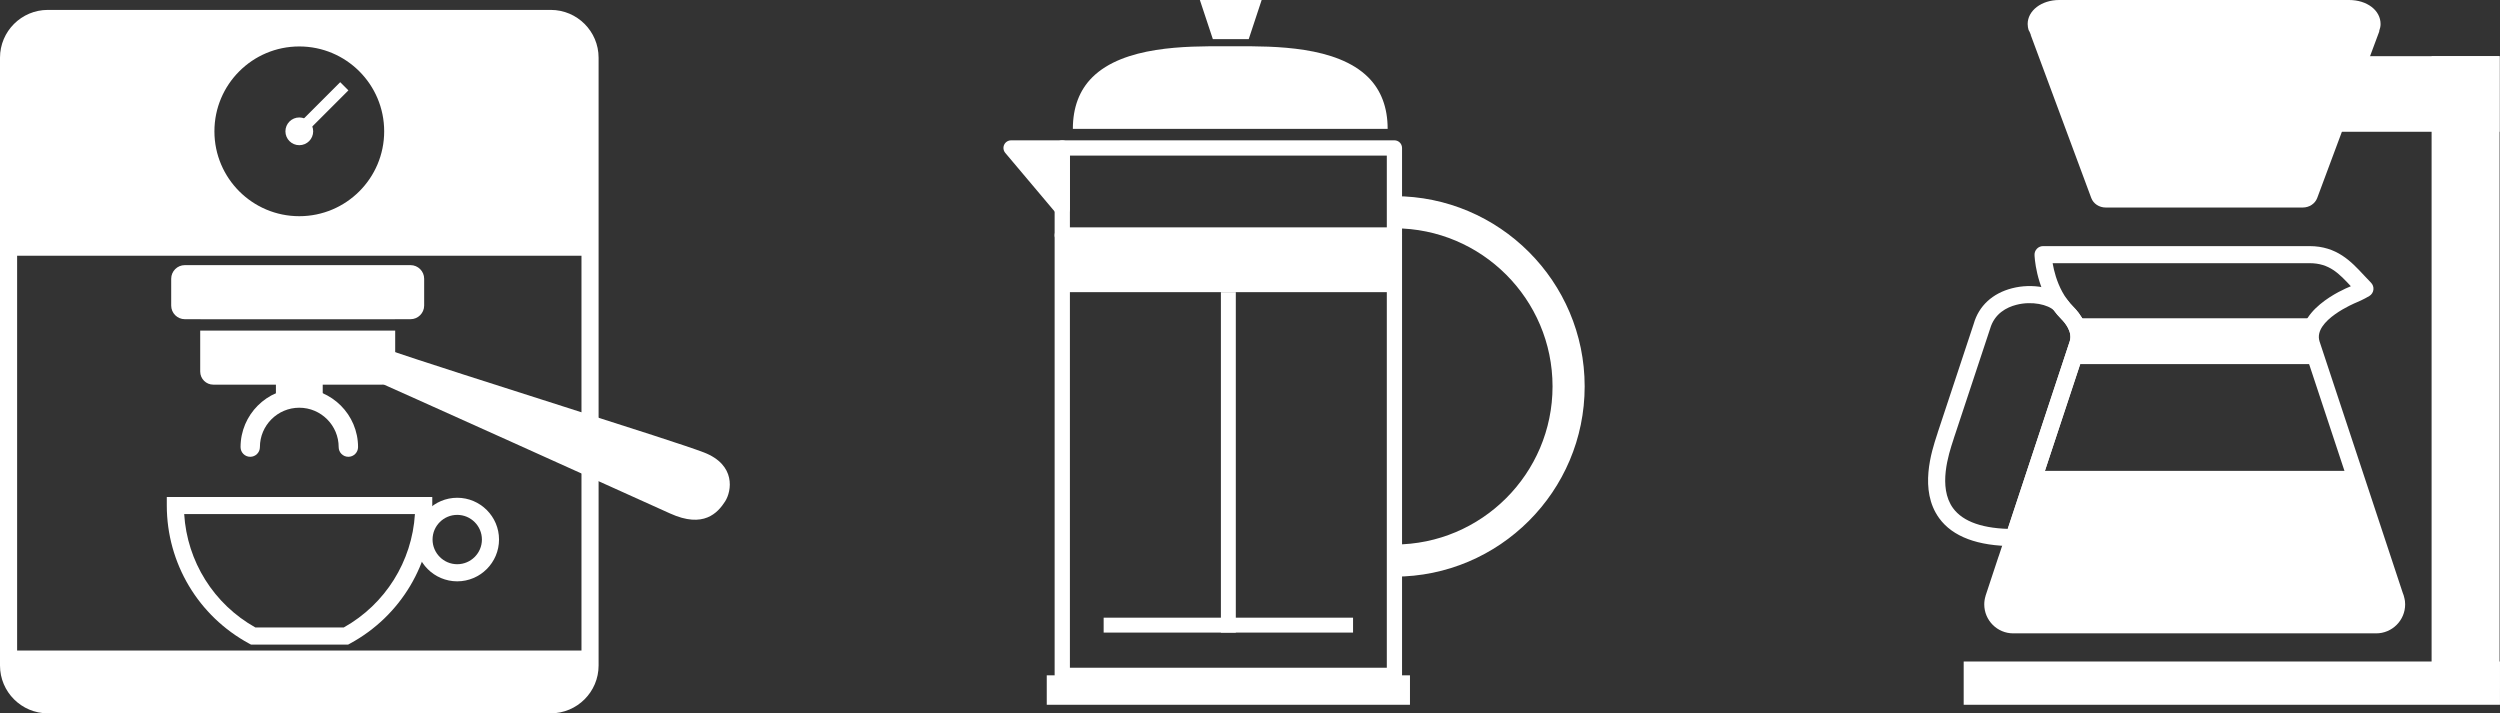 <!-- Generator: Adobe Illustrator 23.0.1, SVG Export Plug-In  -->
<svg version="1.1" xmlns="http://www.w3.org/2000/svg" xmlns:xlink="http://www.w3.org/1999/xlink" x="0px" y="0px"
	 width="122.111px" height="34.842px" viewBox="0 0 122.111 34.842" style="enable-background:new 0 0 122.111 34.842;"
	 xml:space="preserve">
<rect x="0" y="0" width="122.111" height="34.842" fill="#333333" stroke="none"/>
<style type="text/css">
	.st0{fill:#FFFFFF;}
</style>
<defs>
</defs>
<g>
	<g>
		<path class="st0" d="M22.333,28.395c-1.125,0-2.041-0.916-2.041-2.042c0-1.125,0.916-2.04,2.041-2.04s2.042,0.915,2.042,2.04
			C24.374,27.479,23.458,28.395,22.333,28.395z M22.333,25.149c-0.665,0-1.205,0.54-1.205,1.204c0,0.665,0.541,1.206,1.205,1.206
			s1.206-0.541,1.206-1.206C23.538,25.689,22.997,25.149,22.333,25.149z"/>
		<path class="st0" d="M17.003,31.485h-4.742l-0.093-0.05c-2.48-1.342-4.021-3.925-4.021-6.742v-0.418h12.967v0.418
			c0,2.818-1.54,5.401-4.019,6.742L17.003,31.485z M12.475,30.649h4.315c2.033-1.14,3.335-3.228,3.477-5.539H8.997
			C9.138,27.422,10.44,29.509,12.475,30.649z"/>
	</g>
	<path class="st0" d="M26.903,0.901H2.335c-1.054,0-1.917,0.862-1.917,1.917v9.674H28.82V2.818
		C28.82,1.764,27.958,0.901,26.903,0.901z M14.618,10.56c-2.289,0-4.145-1.856-4.145-4.145c0-2.29,1.855-4.146,4.145-4.146
		c2.291,0,4.147,1.856,4.147,4.146C18.765,8.704,16.909,10.56,14.618,10.56z"/>
	<path class="st0" d="M15.297,6.415c0,0.374-0.303,0.677-0.679,0.677c-0.373,0-0.677-0.303-0.677-0.677
		c0-0.375,0.304-0.678,0.677-0.678C14.994,5.737,15.297,6.04,15.297,6.415z"/>
	
		<rect x="14.163" y="5.031" transform="matrix(0.707 -0.707 0.707 0.707 0.846 12.671)" class="st0" width="3.113" height="0.566"/>
	<g>
		<path class="st0" d="M8.362,14.926c0,0.365,0.299,0.665,0.665,0.665h11.026c0.365,0,0.665-0.299,0.665-0.665v-1.311
			c0-0.365-0.299-0.665-0.665-0.665H9.027c-0.366,0-0.665,0.299-0.665,0.665V14.926z"/>
	</g>
	<path class="st0" d="M17.015,22.312c-0.261,0-0.473-0.211-0.473-0.473c0-1.061-0.863-1.924-1.923-1.924
		c-1.061,0-1.924,0.863-1.924,1.924c0,0.261-0.211,0.473-0.473,0.473S11.75,22.1,11.75,21.839c0-1.582,1.288-2.87,2.87-2.87
		c1.582,0,2.869,1.288,2.869,2.87C17.488,22.1,17.276,22.312,17.015,22.312z"/>
	<rect x="13.477" y="18.24" class="st0" width="2.286" height="1.432"/>
	<path class="st0" d="M17.611,18.275c1.41,0.621,13.479,6.057,15.117,6.804c1.64,0.747,2.333-0.032,2.69-0.588
		c0.324-0.508,0.536-1.786-1.036-2.392c-1.573-0.606-11.37-3.637-15.855-5.154L17.611,18.275z"/>
	<g>
		<path class="st0" d="M19.288,15.584c-0.036-0.317-0.298-0.569-0.625-0.569h-8.244c-0.327,0-0.589,0.252-0.625,0.569H19.288z"/>
		<path class="st0" d="M9.779,16.148v2.001c0,0.352,0.287,0.639,0.64,0.639h8.244c0.352,0,0.64-0.287,0.64-0.639v-2.001H9.779z"/>
	</g>
	<path class="st0" d="M28.82,32.507v-0.731H0.418v0.731c0,1.054,0.863,1.917,1.917,1.917h24.568
		C27.958,34.424,28.82,33.562,28.82,32.507z"/>
	<g>
		<path class="st0" d="M26.903,34.842H2.335C1.047,34.842,0,33.794,0,32.507V2.818c0-1.287,1.047-2.334,2.335-2.334h24.568
			c1.288,0,2.335,1.047,2.335,2.334v29.689C29.238,33.794,28.191,34.842,26.903,34.842z M2.335,1.319
			c-0.827,0-1.499,0.672-1.499,1.499v29.689c0,0.826,0.672,1.499,1.499,1.499h24.568c0.827,0,1.499-0.672,1.499-1.499V2.818
			c0-0.826-0.672-1.499-1.499-1.499H2.335z"/>
	</g>
</g>
<g>
	<rect x="95.915" y="32.311" class="st0" width="26.195" height="2.113"/>
	<rect x="118.77" y="2.744" class="st0" width="3.32" height="30.893"/>
	<path class="st0" d="M95.437,21.398c0.001-0.005,0.003-0.012,0.008-0.027c0.005-0.011,0.052-0.154,0.052-0.154l1.707-5.156
		c0.216-0.753,0.816-1.052,1.283-1.172c0.769-0.199,1.559-0.008,1.848,0.283c-0.015-0.016-0.03-0.032-0.043-0.05
		c0.117,0.163,0.25,0.319,0.393,0.462c0.174,0.174,0.562,0.629,0.408,1.092l-3.123,9.449c0.056-0.171,0.216-0.287,0.396-0.287
		c-1.481,0-2.482-0.344-2.974-1.022c-0.74-1.021-0.212-2.632,0.014-3.319C95.406,21.497,95.426,21.437,95.437,21.398z
		 M98.763,26.387l3.123-9.449c0.3-0.904-0.326-1.661-0.61-1.945c-0.112-0.112-0.215-0.234-0.307-0.36
		c-0.013-0.018-0.028-0.035-0.043-0.05c-0.545-0.548-1.659-0.759-2.649-0.503c-0.959,0.247-1.624,0.864-1.872,1.736
		c0.006-0.017-1.702,5.14-1.702,5.14l-0.048,0.143c-0.008,0.023-0.023,0.067-0.035,0.12c0.011-0.039-0.008,0.019-0.008,0.019
		c-0.265,0.809-0.886,2.704,0.104,4.07c0.657,0.907,1.885,1.367,3.65,1.367C98.546,26.674,98.706,26.558,98.763,26.387z"/>
	<path class="st0" d="M96.988,29.094c-0.045,0.138-0.068,0.281-0.068,0.426c0,0.781,0.634,1.416,1.415,1.416h17.728
		c0.78,0,1.415-0.635,1.415-1.416c0-0.114-0.013-0.224-0.041-0.326c0.005,0.015,0.007,0.027,0.009,0.042
		c-0.005-0.032-0.017-0.076-0.029-0.106c0.009,0.023,0.016,0.046,0.021,0.069c-0.02-0.095-0.051-0.177-0.076-0.237
		c0.009,0.026-4.065-12.285-4.065-12.285c-0.326-1.029,1.762-1.886,1.782-1.895c0.338-0.137,0.636-0.315,0.649-0.323
		c0.11-0.066,0.184-0.179,0.2-0.307c0.016-0.127-0.029-0.255-0.119-0.346c-0.118-0.119-0.236-0.246-0.35-0.368
		c-0.618-0.664-1.318-1.417-2.652-1.417H99.792c-0.113,0-0.221,0.046-0.299,0.127c-0.079,0.081-0.122,0.19-0.118,0.303
		c0.002,0.06,0.053,1.484,0.918,2.673c0.116,0.162,0.249,0.317,0.392,0.461c0.174,0.174,0.562,0.629,0.408,1.092l-3.476,10.516
		c0.056-0.171,0.216-0.287,0.396-0.287c-0.18,0-0.343,0.116-0.399,0.287l-0.629,1.902c-0.042,0.127-0.021,0.267,0.057,0.376
		c0.078,0.109,0.205,0.173,0.339,0.173c-0.134,0-0.259-0.064-0.337-0.173C96.966,29.361,96.946,29.222,96.988,29.094z
		 M97.778,29.355l0.629-1.902c-0.056,0.171-0.216,0.287-0.396,0.287c0.18,0,0.343-0.116,0.399-0.287l3.476-10.516
		c0.3-0.904-0.326-1.661-0.61-1.945c-0.112-0.112-0.215-0.234-0.307-0.36c-0.711-0.977-0.759-2.196-0.76-2.208
		c0.004,0.113-0.039,0.223-0.117,0.304c-0.078,0.081-0.186,0.127-0.3,0.127h13.016c0.971,0,1.443,0.508,2.04,1.15
		c0.119,0.128,0.242,0.26,0.371,0.389c-0.091-0.091-0.135-0.219-0.119-0.346c0.016-0.127,0.09-0.241,0.2-0.307
		c-0.002,0.001-0.257,0.153-0.532,0.265c-0.289,0.117-2.814,1.193-2.263,2.927c0.002,0.004,4.077,12.316,4.077,12.316
		c0.026,0.068,0.036,0.097,0.041,0.121c0.006,0.024,0.012,0.047,0.021,0.069c-0.012-0.03-0.018-0.049-0.022-0.082
		c0.003,0.015,0.006,0.033,0.01,0.048c0.008,0.032,0.013,0.072,0.013,0.114c0,0.32-0.26,0.58-0.58,0.58H98.335
		c-0.32,0-0.58-0.26-0.58-0.58c0-0.057,0.009-0.113,0.027-0.166c0.041-0.127,0.019-0.267-0.059-0.375
		c-0.078-0.109-0.204-0.173-0.338-0.173c0.134,0,0.259,0.065,0.337,0.173C97.8,29.088,97.82,29.228,97.778,29.355z"/>
	<rect x="101.166" y="15.546" class="st0" width="12.055" height="2.238"/>
	<path class="st0" d="M116.278,1.174c0-0.669-0.662-1.174-1.54-1.174h-14.157c-0.863,0-1.541,0.516-1.541,1.174
		c0,0.112,0.023,0.21,0.04,0.274c0.009,0.031,0.028,0.057,0.041,0.087c-0.001-0.004-0.001-0.008-0.002-0.012
		c0.006,0.019,0.021,0.044,0.031,0.065c-0.003-0.005-0.007-0.008-0.009-0.013c0.016,0.03,0.026,0.063,0.046,0.091
		c0.014,0.027,0.016,0.045,0.034,0.074c-0.03-0.045-0.055-0.094-0.074-0.145l2.999,8.074c0.103,0.279,0.386,0.467,0.704,0.467h9.629
		c0.317,0,0.599-0.187,0.704-0.466l3.027-8.124c0.006-0.016,0-0.033,0.005-0.049C116.253,1.394,116.278,1.288,116.278,1.174z"/>
	<rect x="113.452" y="2.744" class="st0" width="8.638" height="3.692"/>
	<path class="st0" d="M98.013,27.323h-0.003l-0.629,1.902h0.003c-0.03,0.093-0.047,0.193-0.047,0.296
		c0,0.552,0.448,0.998,0.997,0.998h17.728c0.551,0,0.997-0.446,0.997-0.998c0-0.075-0.008-0.15-0.027-0.22
		c-0.001-0.005-0.001-0.008-0.004-0.015c-0.012-0.057-0.031-0.111-0.054-0.166l-2.025-6.12H99.443L98.013,27.323z"/>
</g>
<g>
	<g>
		<path class="st0" d="M68.11,32.614H51.886c0.206,0,0.373,0.166,0.373,0.372V11.49c0,0.206-0.167,0.372-0.373,0.372H68.11
			c-0.206,0-0.372-0.167-0.372-0.372v21.496C67.738,32.78,67.905,32.614,68.11,32.614z M68.11,11.118H51.886
			c-0.206,0-0.373,0.167-0.373,0.373v21.496c0,0.206,0.167,0.372,0.373,0.372H68.11c0.206,0,0.372-0.166,0.372-0.372V11.49
			C68.482,11.285,68.316,11.118,68.11,11.118z"/>
	</g>
	<path class="st0" d="M60.394,2.26l-0.303,0.001L59.787,2.26c-1.832-0.005-4.899-0.014-6.435,1.517
		c-0.63,0.627-0.949,1.474-0.949,2.516h15.376c0-1.042-0.319-1.888-0.948-2.516C65.295,2.246,62.227,2.255,60.394,2.26z"/>
	<polygon class="st0" points="60.993,1.912 61.625,0 58.607,0 59.241,1.912 	"/>
	<g>
		<polygon class="st0" points="51.886,10.194 51.886,7.227 49.387,7.227 		"/>
		<path class="st0" d="M52.259,10.194V7.227c0-0.206-0.167-0.372-0.373-0.372h-2.5c-0.145,0-0.277,0.084-0.338,0.215
			c-0.061,0.131-0.04,0.286,0.053,0.397l2.5,2.967c0.101,0.119,0.266,0.164,0.412,0.11C52.16,10.491,52.259,10.351,52.259,10.194z
			 M49.387,7.599h2.5c-0.206,0-0.373-0.167-0.373-0.372v2.968c0-0.156,0.099-0.296,0.245-0.35c0.147-0.053,0.311-0.009,0.412,0.11
			l-2.5-2.968c0.094,0.111,0.114,0.266,0.053,0.397C49.663,7.515,49.531,7.599,49.387,7.599z"/>
	</g>
	<g>
		<rect x="51.886" y="11.49" class="st0" width="16.224" height="2.78"/>
	</g>
	<g>
		<path class="st0" d="M68.11,11.152c4.258,0,7.723,3.464,7.723,7.722c0,4.258-3.464,7.722-7.723,7.722v1.57
			c5.124,0,9.292-4.168,9.292-9.292c0-5.123-4.168-9.292-9.292-9.292V11.152z"/>
	</g>
	<g>
		<rect x="59.634" y="14.27" class="st0" width="0.728" height="16.628"/>
	</g>
	<g>
		<rect x="53.907" y="30.17" class="st0" width="12.182" height="0.728"/>
	</g>
	<g>
		<rect x="51.128" y="32.986" class="st0" width="17.741" height="1.438"/>
	</g>
	<g>
		<path class="st0" d="M68.11,6.854H51.886c-0.206,0-0.373,0.166-0.373,0.372v4.264c0,0.206,0.167,0.372,0.373,0.372H68.11
			c0.206,0,0.372-0.167,0.372-0.372V7.227C68.482,7.021,68.316,6.854,68.11,6.854z M67.738,7.599v3.519H52.259V7.599H67.738z"/>
	</g>
</g>
</svg>
